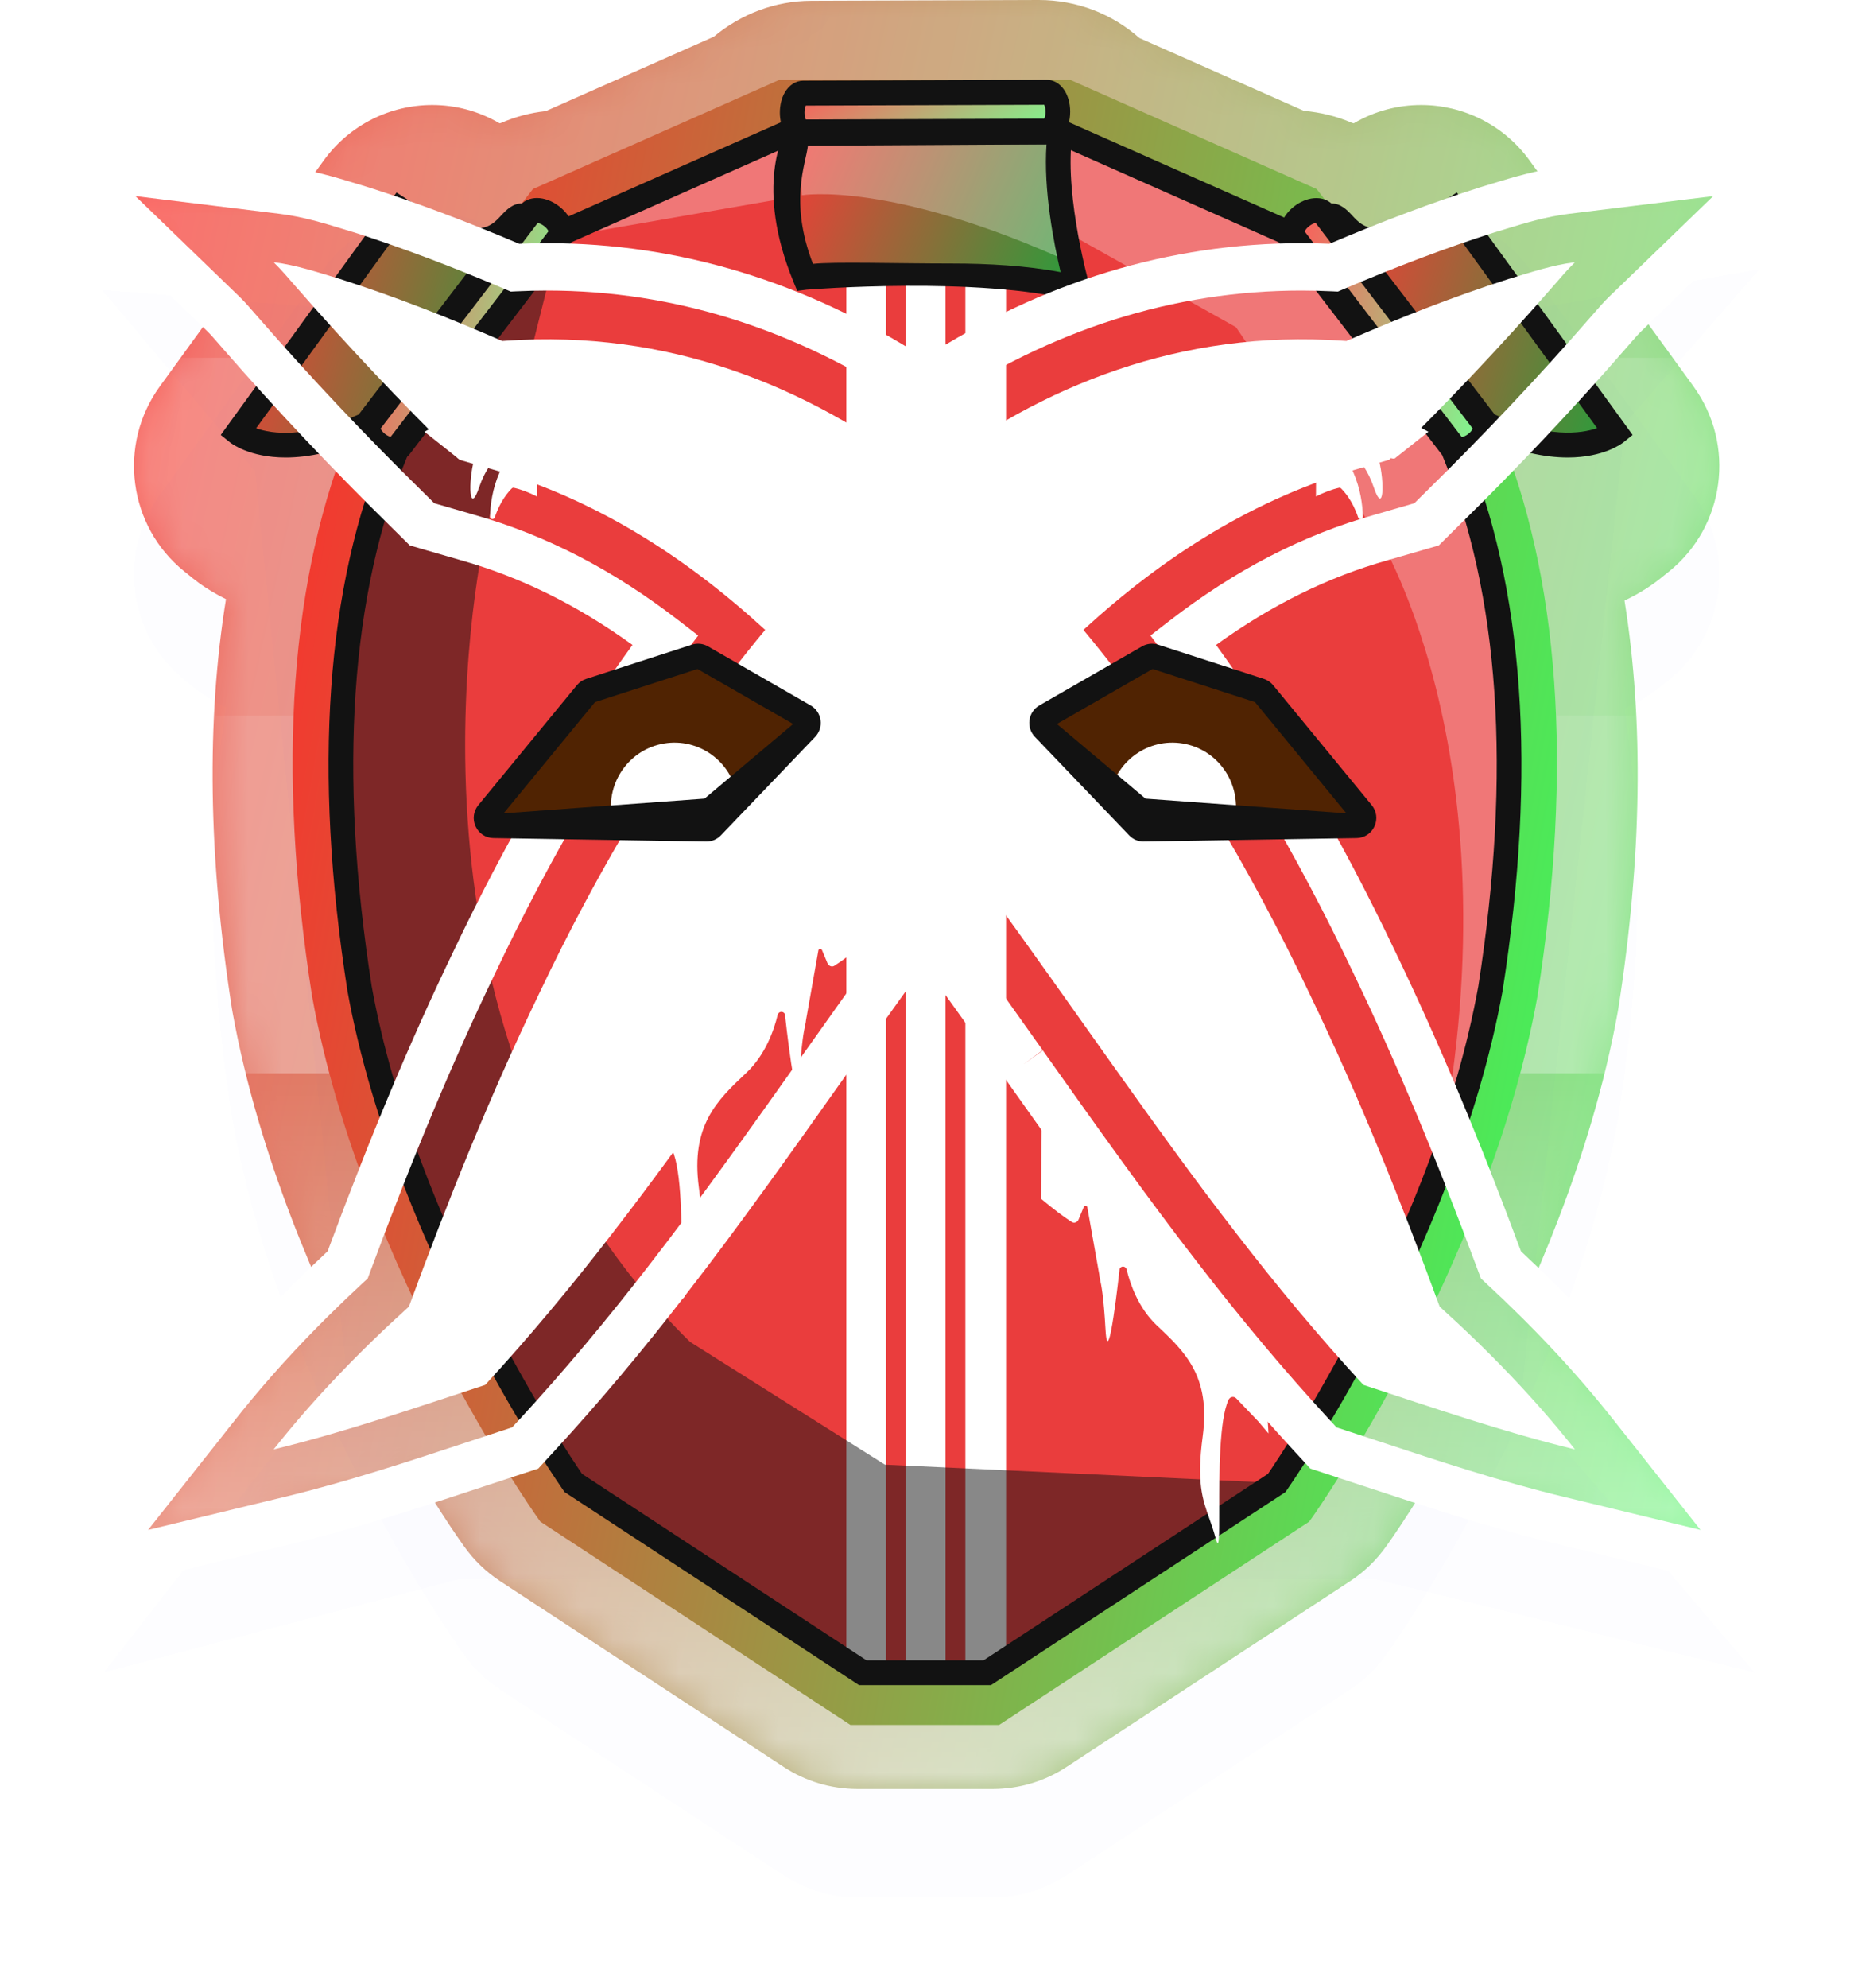 <svg width="56" height="60" viewBox="0 0 56 60" fill="none" xmlns="http://www.w3.org/2000/svg">
<path d="M51.152 11.664L46.198 4.841C45.408 3.753 44.177 3.169 42.924 3.169C42.227 3.169 41.525 3.349 40.887 3.724C40.868 3.718 40.849 3.712 40.831 3.706C40.377 3.511 39.889 3.39 39.383 3.346L34.417 1.149C33.602 0.429 32.544 0 31.374 0C31.369 0 24.502 0.024 24.502 0.024C23.419 0.026 22.382 0.422 21.56 1.109L16.486 3.354C16.016 3.405 15.563 3.526 15.14 3.709C15.124 3.714 15.108 3.718 15.093 3.724C14.455 3.349 13.752 3.169 13.056 3.169C11.803 3.169 10.572 3.752 9.781 4.841L4.828 11.664C3.55 13.424 3.875 15.884 5.565 17.247L5.825 17.457C6.019 17.614 6.355 17.854 6.826 18.086C6.233 21.745 6.291 25.877 7.005 30.438C7.007 30.455 7.01 30.472 7.013 30.488C7.013 30.488 7.022 30.542 7.025 30.557C7.814 34.925 9.636 39.019 11.025 41.683C12.491 44.496 13.764 46.318 13.902 46.513L14.014 46.672C14.309 47.09 14.68 47.449 15.108 47.729L23.678 53.34C24.336 53.771 25.103 54 25.888 54H29.999C30.784 54 31.551 53.771 32.209 53.34L40.779 47.729C41.207 47.449 41.578 47.09 41.873 46.672L41.985 46.514C42.126 46.314 43.402 44.484 44.862 41.683C46.251 39.019 48.072 34.925 48.862 30.557C48.865 30.542 48.867 30.528 48.87 30.513C48.87 30.513 48.88 30.455 48.882 30.438C49.594 25.895 49.654 21.777 49.068 18.129C49.585 17.884 49.949 17.624 50.156 17.457L50.416 17.248C52.106 15.885 52.43 13.425 51.152 11.665L51.152 11.664Z" fill="url(#paint0_linear_184_15388)"/>
<path d="M3.074 5.475L7.704 10.951L10.431 37.86L3.134 47.212L13.877 44.392H41.534L52.996 47.212L45.939 38.916L49.086 9.503L53.146 4.857L46.509 6.018H9.816L3.074 5.475Z" fill="url(#paint1_linear_184_15388)"/>
<mask id="mask0_184_15388" style="mask-type:alpha" maskUnits="userSpaceOnUse" x="3" y="0" width="51" height="54">
<path d="M51.152 11.664L46.198 4.841C45.408 3.753 44.177 3.169 42.924 3.169C42.227 3.169 41.525 3.349 40.887 3.724C40.868 3.718 40.849 3.712 40.831 3.706C40.377 3.511 39.889 3.39 39.383 3.346L34.417 1.149C33.602 0.429 32.544 0 31.374 0C31.369 0 24.502 0.024 24.502 0.024C23.419 0.026 22.382 0.422 21.56 1.109L16.486 3.354C16.016 3.405 15.563 3.526 15.14 3.709C15.124 3.714 15.108 3.718 15.093 3.724C14.455 3.349 13.752 3.169 13.056 3.169C11.803 3.169 10.572 3.752 9.781 4.841L4.828 11.664C3.55 13.424 3.875 15.884 5.565 17.247L5.825 17.457C6.019 17.614 6.355 17.854 6.826 18.086C6.233 21.745 6.291 25.877 7.005 30.438C7.007 30.455 7.01 30.472 7.013 30.488C7.013 30.488 7.022 30.542 7.025 30.557C7.814 34.925 9.636 39.019 11.025 41.683C12.491 44.496 13.764 46.318 13.902 46.513L14.014 46.672C14.309 47.09 14.68 47.449 15.108 47.729L23.678 53.34C24.336 53.771 25.103 54 25.888 54H29.999C30.784 54 31.551 53.771 32.209 53.34L40.779 47.729C41.207 47.449 41.578 47.09 41.873 46.672L41.985 46.514C42.126 46.314 43.402 44.484 44.862 41.683C46.251 39.019 48.072 34.925 48.862 30.557C48.865 30.542 48.867 30.528 48.87 30.513C48.87 30.513 48.88 30.455 48.882 30.438C49.594 25.895 49.654 21.777 49.068 18.129C49.585 17.884 49.949 17.624 50.156 17.457L50.416 17.248C52.106 15.885 52.43 13.425 51.152 11.665L51.152 11.664Z" fill="#5B21CA"/>
<path d="M3.074 5.475L7.704 10.951L10.431 37.86L3.134 47.212L13.877 44.392H41.534L52.996 47.212L45.939 38.916L49.086 9.503L53.146 4.857L46.509 6.018H9.816L3.074 5.475Z" fill="#5B21CA"/>
</mask>
<g mask="url(#mask0_184_15388)">
<rect x="-0.207" width="57.533" height="10.8" fill="white" fill-opacity="0.12"/>
<rect x="-0.207" y="10.8" width="57.533" height="10.8" fill="white" fill-opacity="0.24"/>
<rect x="-0.207" y="21.6" width="57.533" height="10.8" fill="white" fill-opacity="0.32"/>
<path fill-rule="evenodd" clip-rule="evenodd" d="M57.326 32.4H-0.207V43.2H-0.207V54H57.326V43.2L57.326 32.4Z" fill="url(#paint2_linear_184_15388)" fill-opacity="0.56"/>
</g>
<g filter="url(#filter0_dddii_184_15388)">
<path d="M51.152 11.664L46.198 4.841C45.408 3.753 44.177 3.169 42.924 3.169C42.227 3.169 41.525 3.349 40.887 3.724C40.868 3.718 40.849 3.712 40.831 3.706C40.377 3.511 39.889 3.39 39.383 3.346L34.417 1.149C33.602 0.429 32.544 0 31.374 0C31.369 0 24.502 0.024 24.502 0.024C23.419 0.026 22.382 0.422 21.56 1.109L16.486 3.354C16.016 3.405 15.563 3.526 15.14 3.709C15.124 3.714 15.108 3.718 15.093 3.724C14.455 3.349 13.752 3.169 13.056 3.169C11.803 3.169 10.572 3.752 9.781 4.841L4.828 11.664C3.55 13.424 3.875 15.884 5.565 17.247L5.825 17.457C6.019 17.614 6.355 17.854 6.826 18.086C6.233 21.745 6.291 25.877 7.005 30.438C7.007 30.455 7.01 30.472 7.013 30.488C7.013 30.488 7.022 30.542 7.025 30.557C7.814 34.925 9.636 39.019 11.025 41.683C12.491 44.496 13.764 46.318 13.902 46.513L14.014 46.672C14.309 47.09 14.68 47.449 15.108 47.729L23.678 53.34C24.336 53.771 25.103 54 25.888 54H29.999C30.784 54 31.551 53.771 32.209 53.34L40.779 47.729C41.207 47.449 41.578 47.09 41.873 46.672L41.985 46.514C42.126 46.314 43.402 44.484 44.862 41.683C46.251 39.019 48.072 34.925 48.862 30.557C48.865 30.542 48.867 30.528 48.87 30.513C48.87 30.513 48.88 30.455 48.882 30.438C49.594 25.895 49.654 21.777 49.068 18.129C49.585 17.884 49.949 17.624 50.156 17.457L50.416 17.248C52.106 15.885 52.43 13.425 51.152 11.665L51.152 11.664Z" fill="#5B21CA" fill-opacity="0.01" shape-rendering="crispEdges"/>
<path d="M3.074 5.475L7.704 10.951L10.431 37.86L3.134 47.212L13.877 44.392H41.534L52.996 47.212L45.939 38.916L49.086 9.503L53.146 4.857L46.509 6.018H9.816L3.074 5.475Z" fill="#5B21CA" fill-opacity="0.01" shape-rendering="crispEdges"/>
</g>
<path d="M25.686 52.069L16.321 45.932L16.199 45.759C16.144 45.681 14.85 43.836 13.365 40.986C11.991 38.347 10.192 34.315 9.43 30.091L9.425 30.065C8.345 23.16 8.759 17.368 10.655 12.847L10.711 12.713L16.095 5.707L23.535 2.413H32.33L39.771 5.707L45.154 12.713L45.211 12.847C47.107 17.368 47.521 23.16 46.44 30.065L46.436 30.091C45.673 34.315 43.875 38.347 42.5 40.986C41.016 43.836 39.721 45.681 39.667 45.759L39.544 45.932L30.179 52.069H25.686Z" fill="url(#paint3_linear_184_15388)"/>
<path d="M43.886 13.547L38.861 7.009L32.026 3.983H23.855L17.019 7.009L11.994 13.547C10.399 17.349 9.727 22.596 10.861 29.837C12.262 37.592 17.318 44.765 17.318 44.765L26.06 50.492H29.821L38.563 44.765C38.563 44.765 43.619 37.592 45.02 29.837C46.153 22.596 45.481 17.348 43.886 13.547Z" fill="#EA3D3D"/>
<path d="M28.56 8.145H27.361V50.5H28.56V8.145Z" fill="white"/>
<path d="M29.789 11.222H26.133V28.81H29.789V11.222Z" fill="white"/>
<path d="M30.388 8.296H29.159V50.5H30.388V8.296Z" fill="white"/>
<path d="M26.762 8.296H25.564V50.5H26.762V8.296Z" fill="white"/>
<path opacity="0.5" d="M16.904 7.168L14.682 16.013C14.682 16.013 11.136 30.997 20.843 40.506L26.728 44.211L38.562 44.765L29.82 50.492H26.059L17.317 44.765C17.317 44.765 5.823 30.107 12.087 13.469L16.904 7.168Z" fill="#121212"/>
<path opacity="0.3" d="M16.905 7.168L24.223 5.895L32.381 7.103L37.333 9.877L41.648 16.216C41.648 16.216 46.102 23.419 43.236 35.916C43.236 35.916 47.956 25.904 43.893 13.468L38.861 7.009L31.832 3.981L24.073 4.087L16.904 7.168L16.905 7.168Z" fill="white"/>
<path d="M44.816 12.757L39.999 6.456C39.879 6.298 39.574 6.328 39.319 6.525C39.064 6.721 38.955 7.009 39.075 7.168L43.892 13.468C44.013 13.627 44.317 13.596 44.572 13.4C44.827 13.203 44.936 12.915 44.816 12.757Z" fill="url(#paint4_linear_184_15388)"/>
<path d="M44.132 13.945C43.911 13.945 43.719 13.857 43.597 13.697L38.781 7.397C38.642 7.215 38.616 6.971 38.709 6.727C38.779 6.542 38.916 6.364 39.093 6.227C39.271 6.091 39.476 6.004 39.673 5.984C39.932 5.958 40.158 6.048 40.296 6.229L45.113 12.529C45.25 12.71 45.276 12.954 45.184 13.198C45.114 13.384 44.977 13.561 44.799 13.698C44.622 13.835 44.416 13.921 44.22 13.941C44.19 13.944 44.161 13.945 44.132 13.945V13.945ZM44.188 13.239L44.189 13.239C44.189 13.239 44.188 13.239 44.188 13.239ZM39.408 6.987L44.153 13.193C44.194 13.187 44.267 13.163 44.346 13.102C44.425 13.041 44.468 12.976 44.484 12.938L39.74 6.731C39.699 6.737 39.626 6.762 39.547 6.823C39.468 6.884 39.425 6.948 39.408 6.987H39.408ZM39.704 6.685C39.704 6.685 39.705 6.686 39.705 6.686L39.704 6.685Z" fill="#121212"/>
<path d="M31.618 2.786L24.262 2.812C24.077 2.812 23.927 3.074 23.928 3.398C23.928 3.721 24.078 3.983 24.262 3.983L31.619 3.957C31.803 3.957 31.953 3.695 31.953 3.372C31.953 3.048 31.803 2.786 31.618 2.786Z" fill="url(#paint5_linear_184_15388)"/>
<path d="M24.263 4.358C24.037 4.358 23.833 4.227 23.702 3.999C23.607 3.832 23.555 3.619 23.555 3.398C23.555 3.177 23.607 2.963 23.702 2.797C23.833 2.568 24.037 2.437 24.262 2.437L31.618 2.411C32.021 2.411 32.325 2.824 32.325 3.371C32.325 3.919 32.022 4.332 31.618 4.333L24.263 4.358H24.263ZM24.34 3.187C24.321 3.228 24.3 3.301 24.3 3.397C24.3 3.494 24.321 3.566 24.34 3.607L31.54 3.582C31.559 3.541 31.58 3.468 31.58 3.372C31.58 3.275 31.559 3.203 31.54 3.162L24.34 3.187Z" fill="#121212"/>
<path d="M24.086 4.026C24.086 4.026 22.906 5.949 24.073 8.781C24.073 8.781 29.915 7.491 32.548 8.576L32.025 3.983L24.086 4.026V4.026Z" fill="url(#paint6_linear_184_15388)"/>
<path opacity="0.3" d="M24.222 5.895C24.222 5.895 26.886 5.437 32.38 7.941L32.025 3.983L24.072 4.087C24.072 4.087 24.195 5.357 24.222 5.895Z" fill="white"/>
<path d="M33.087 9.244L32.454 9.078C29.608 8.332 24.411 8.738 24.364 8.744L24.08 8.781L23.971 8.516C22.769 5.6 23.706 4.005 23.726 3.93L23.799 3.653L31.833 3.605H31.836C31.989 3.607 32.136 3.675 32.237 3.79C32.339 3.906 32.388 4.06 32.371 4.214C32.174 6.013 32.899 8.586 32.906 8.611L33.086 9.244H33.087ZM28.752 7.954C29.844 7.954 31.008 8.019 32.036 8.215C31.832 7.353 31.512 5.724 31.61 4.358L24.403 4.4C24.342 4.949 23.828 6.078 24.555 7.965C25.162 7.895 27.117 7.954 28.752 7.954Z" fill="#121212"/>
<path d="M40.197 6.515C40.746 6.493 40.782 8.342 43.909 6.318L48.802 13.061C48.802 13.061 47.572 14.054 44.907 12.815L40.155 6.608C40.126 6.571 40.151 6.517 40.197 6.515Z" fill="url(#paint7_linear_184_15388)"/>
<path d="M47.352 13.811C46.688 13.811 45.823 13.653 44.751 13.155L44.668 13.116L39.859 6.837C39.761 6.708 39.742 6.536 39.81 6.389C39.879 6.242 40.021 6.147 40.182 6.14C40.49 6.128 40.686 6.337 40.843 6.505C41.019 6.693 41.184 6.871 41.528 6.889C42.025 6.916 42.758 6.617 43.707 6.002L44.003 5.811L49.313 13.129L49.035 13.353C48.999 13.382 48.449 13.811 47.352 13.811H47.352ZM45.146 12.511C46.75 13.236 47.762 13.089 48.24 12.924L43.812 6.82C42.7 7.496 41.952 7.689 41.413 7.636L45.146 12.511H45.146Z" fill="#121212"/>
<path d="M11.164 12.757L15.981 6.456C16.102 6.298 16.406 6.329 16.661 6.525C16.916 6.721 17.025 7.009 16.905 7.168L12.088 13.468C11.967 13.627 11.663 13.596 11.408 13.4C11.153 13.204 11.044 12.916 11.164 12.757Z" fill="url(#paint8_linear_184_15388)"/>
<path d="M11.849 13.947C11.634 13.947 11.397 13.864 11.181 13.698C11.004 13.561 10.867 13.383 10.797 13.198C10.704 12.954 10.73 12.71 10.868 12.529L10.869 12.528L15.686 6.227C15.938 5.895 16.456 5.894 16.887 6.227C17.32 6.56 17.454 7.062 17.201 7.396L12.383 13.697C12.257 13.864 12.064 13.947 11.849 13.947ZM11.792 13.24C11.792 13.24 11.792 13.24 11.792 13.24V13.24H11.792ZM11.496 12.938C11.513 12.976 11.555 13.041 11.634 13.102C11.713 13.163 11.786 13.187 11.828 13.193L16.572 6.987C16.555 6.948 16.513 6.884 16.434 6.823C16.355 6.762 16.282 6.738 16.241 6.731L11.496 12.938ZM16.277 6.684V6.685C16.277 6.685 16.277 6.685 16.277 6.684Z" fill="#121212"/>
<path d="M15.784 6.515C15.236 6.493 15.2 8.342 12.072 6.318L7.18 13.061C7.18 13.061 8.409 14.054 11.074 12.815L15.827 6.608C15.855 6.571 15.831 6.517 15.784 6.515Z" fill="url(#paint9_linear_184_15388)"/>
<path d="M8.629 13.811C7.532 13.811 6.982 13.382 6.946 13.353L6.668 13.129L11.978 5.811L12.273 6.002C13.223 6.616 13.957 6.915 14.452 6.889C14.796 6.871 14.962 6.693 15.137 6.505C15.295 6.337 15.492 6.127 15.799 6.14C15.96 6.147 16.102 6.242 16.171 6.389C16.239 6.536 16.22 6.708 16.122 6.837L11.313 13.116L11.23 13.155C10.158 13.653 9.293 13.811 8.629 13.811H8.629ZM7.737 12.928C8.211 13.096 9.214 13.244 10.835 12.511L14.568 7.636C14.028 7.689 13.281 7.496 12.168 6.82L7.737 12.927L7.737 12.928Z" fill="#121212"/>
<path d="M29.931 50.868H25.949L17.054 45.04L17.013 44.982C17 44.964 15.718 43.137 14.284 40.384C12.959 37.84 11.225 33.957 10.493 29.904L10.492 29.895C9.453 23.258 9.843 17.709 11.65 13.401L11.669 13.356L11.699 13.317L16.782 6.704L23.776 3.608H32.104L39.098 6.704L44.211 13.356L44.23 13.401C46.037 17.709 46.427 23.258 45.388 29.895L45.387 29.904C44.654 33.957 42.921 37.84 41.596 40.384C40.162 43.137 38.879 44.964 38.867 44.982L38.826 45.04L29.931 50.868H29.931ZM26.17 50.117H29.71L38.298 44.49C38.774 43.797 43.346 36.992 44.652 29.774C45.664 23.302 45.297 17.907 43.561 13.737L38.624 7.314L31.947 4.358H23.933L17.256 7.314L12.318 13.737C10.582 17.907 10.215 23.302 11.227 29.773C12.533 36.992 17.106 43.797 17.581 44.49L26.17 50.117Z" fill="#121212"/>
<path d="M55.047 48.543L46.899 46.572C44.952 46.101 43.04 45.47 41.19 44.859C40.889 44.76 40.589 44.661 40.29 44.563L39.578 44.33L39.069 43.777C37.745 42.34 36.405 40.744 35.084 39.032C33.535 37.041 31.912 34.752 30.343 32.538L30.336 32.529C29.492 31.34 28.691 30.21 27.918 29.149C27.146 30.209 26.345 31.339 25.5 32.529C23.927 34.749 22.302 37.04 20.751 39.034C19.432 40.744 18.091 42.34 16.767 43.777L16.258 44.33L15.547 44.563C15.265 44.655 14.983 44.749 14.699 44.842L14.648 44.859C12.798 45.47 10.885 46.101 8.938 46.572L0.79 48.543L6.011 41.945C7.135 40.525 8.406 39.158 9.895 37.772C11.199 34.267 12.405 31.395 13.684 28.743C15.332 25.274 17.154 22.157 19.104 19.468C17.429 18.26 15.728 17.421 13.922 16.911L12.379 16.465L11.774 15.866C10.02 14.144 8.343 12.369 6.792 10.591C6.735 10.526 6.675 10.457 6.616 10.389C6.48 10.232 6.363 10.098 6.27 10.007L0.033 3.982L8.613 5.035C9.428 5.135 10.134 5.351 10.756 5.541L10.775 5.546C10.879 5.578 10.981 5.609 11.084 5.64L11.136 5.656C12.574 6.115 14.06 6.672 15.682 7.359C15.965 7.347 16.249 7.341 16.527 7.341C20.511 7.341 24.341 8.506 27.918 10.803C31.495 8.506 35.325 7.341 39.309 7.341C39.587 7.341 39.87 7.347 40.154 7.359C41.775 6.672 43.261 6.115 44.693 5.658L44.752 5.64C44.854 5.609 44.957 5.578 45.059 5.547L45.08 5.54C45.702 5.351 46.408 5.135 47.223 5.035L55.802 3.982L49.566 10.007C49.472 10.098 49.355 10.233 49.22 10.389L49.208 10.403C49.153 10.467 49.097 10.531 49.041 10.594C47.492 12.37 45.816 14.145 44.061 15.867L43.457 16.465L41.918 16.91C40.109 17.421 38.408 18.26 36.732 19.468C38.682 22.156 40.504 25.274 42.154 28.746C43.431 31.394 44.637 34.267 45.941 37.771C47.43 39.158 48.701 40.524 49.825 41.944L55.047 48.543ZM40.368 43.086L40.729 43.204C41.029 43.302 41.33 43.402 41.632 43.501C43.455 44.103 45.34 44.725 47.231 45.182L51.364 46.182L48.715 42.835C47.606 41.434 46.344 40.083 44.856 38.708L44.731 38.592L44.671 38.431C43.36 34.897 42.154 32.017 40.875 29.366C39.145 25.724 37.227 22.49 35.173 19.75L34.749 19.184L35.307 18.753C37.31 17.204 39.346 16.151 41.531 15.535L42.719 15.191L43.068 14.846C44.799 13.147 46.45 11.399 47.977 9.648C48.034 9.584 48.087 9.523 48.14 9.462L48.151 9.449C48.309 9.268 48.444 9.111 48.584 8.976L51.747 5.92L47.395 6.454C46.702 6.539 46.059 6.735 45.492 6.908L45.471 6.915C45.365 6.947 45.259 6.98 45.153 7.011L45.124 7.02C43.69 7.478 42.197 8.04 40.559 8.738L40.41 8.802L40.248 8.794C39.934 8.779 39.618 8.771 39.309 8.771C35.463 8.771 31.763 9.942 28.311 12.252L27.918 12.514L27.525 12.252C24.073 9.942 20.373 8.771 16.527 8.771C16.219 8.771 15.902 8.779 15.588 8.794L15.427 8.802L15.277 8.738C13.638 8.04 12.145 7.478 10.714 7.02L10.677 7.009C10.578 6.979 10.471 6.947 10.364 6.914L10.345 6.908C9.778 6.735 9.135 6.539 8.441 6.454L4.09 5.92L7.253 8.976C7.391 9.11 7.527 9.267 7.684 9.448C7.742 9.514 7.799 9.58 7.857 9.645C9.386 11.398 11.037 13.147 12.768 14.845L13.118 15.191L14.31 15.536C16.491 16.151 18.527 17.204 20.53 18.753L21.088 19.184L20.664 19.75C18.61 22.491 16.692 25.725 14.964 29.363C13.684 32.017 12.477 34.897 11.166 38.431L11.107 38.592L10.981 38.708C9.493 40.084 8.231 41.434 7.122 42.835L4.474 46.182L8.607 45.182C10.498 44.725 12.383 44.103 14.206 43.501L14.258 43.484C14.543 43.39 14.826 43.297 15.108 43.204L15.469 43.086L15.728 42.806C17.023 41.399 18.337 39.835 19.633 38.156C21.166 36.184 22.781 33.907 24.343 31.705C25.28 30.384 26.161 29.14 27.012 27.979C27.128 27.82 27.241 27.668 27.35 27.52L27.92 26.749L28.489 27.52C28.598 27.668 28.71 27.82 28.826 27.977C29.678 29.14 30.559 30.384 31.493 31.7L30.921 32.124L31.499 31.709C33.059 33.91 34.673 36.185 36.205 38.154C37.502 39.835 38.815 41.399 40.111 42.806L40.37 43.086L40.368 43.086Z" fill="white"/>
<g filter="url(#filter1_d_184_15388)">
<path d="M43.486 39.442C42.313 36.252 41.054 33.104 39.558 30.004C37.791 26.283 35.523 22.369 32.725 19.014C35.133 16.809 37.864 15.042 41.136 14.118L41.959 13.88L42.046 13.794C43.715 12.156 45.343 10.439 46.884 8.672C47.111 8.416 47.326 8.153 47.572 7.915C46.883 7.999 46.226 8.226 45.565 8.422C43.894 8.956 42.27 9.595 40.667 10.292L40.54 10.284C35.688 9.951 31.493 11.606 27.919 14.338C24.343 11.606 20.149 9.951 15.297 10.284L15.17 10.292C13.566 9.595 11.943 8.956 10.272 8.422C9.611 8.226 8.954 7.999 8.265 7.915C8.511 8.153 8.726 8.416 8.953 8.672C10.494 10.44 12.121 12.156 13.79 13.794L13.878 13.88L14.701 14.118C17.973 15.042 20.704 16.809 23.112 19.014C20.314 22.369 18.047 26.283 16.279 30.004C14.783 33.105 13.524 36.252 12.351 39.442C10.881 40.771 9.499 42.192 8.265 43.752C10.405 43.234 12.563 42.49 14.655 41.805C16.002 40.343 17.284 38.8 18.48 37.25C20.887 34.156 23.521 30.263 25.836 27.104C26.517 26.177 27.208 25.251 27.919 24.342C28.629 25.251 29.32 26.177 30.001 27.104C32.316 30.263 34.95 34.156 37.357 37.25C38.553 38.8 39.835 40.343 41.182 41.805C43.274 42.49 45.432 43.234 47.572 43.752C46.338 42.192 44.956 40.771 43.486 39.442Z" fill="white"/>
</g>
<path fill-rule="evenodd" clip-rule="evenodd" d="M26.157 28.433C26.154 27.808 26.151 27.378 26.145 27.261C26.113 26.627 24.54 26.753 24.319 26.944C24.143 27.096 20.826 31.382 19.189 33.506C19.151 34.134 19.102 34.923 19.052 35.76C19.264 35.513 19.378 35.376 19.378 35.376L20.058 34.666C20.133 34.583 20.259 34.609 20.303 34.71C20.594 35.336 20.593 37.017 20.593 38.132C20.592 38.947 20.592 39.46 20.706 39.034C20.769 38.799 20.839 38.602 20.905 38.415C21.122 37.801 21.302 37.289 21.109 35.845C20.858 33.971 21.668 33.208 22.532 32.394L22.544 32.383C23.123 31.838 23.381 31.084 23.488 30.64C23.514 30.526 23.658 30.507 23.709 30.614C23.709 30.614 24.068 33.956 24.149 32.51C24.209 31.451 24.283 31.117 24.32 30.946C24.334 30.884 24.343 30.844 24.345 30.798L24.716 28.706C24.716 28.636 24.804 28.624 24.829 28.681L24.993 29.074C25.031 29.163 25.131 29.201 25.207 29.15C25.454 28.994 25.783 28.742 26.157 28.433Z" fill="white"/>
<path fill-rule="evenodd" clip-rule="evenodd" d="M31.452 36.192C31.453 34.804 31.456 33.773 31.465 33.596C31.491 33.079 32.576 34.129 33.043 34.58C33.13 34.664 33.195 34.727 33.228 34.756C33.398 34.903 36.602 39.042 38.183 41.093C38.22 41.7 38.267 42.462 38.315 43.27C38.11 43.032 38 42.9 38 42.9L37.344 42.214C37.271 42.134 37.149 42.159 37.107 42.257C36.826 42.861 36.827 44.484 36.827 45.561C36.828 46.349 36.828 46.844 36.718 46.432C36.657 46.205 36.59 46.015 36.526 45.835C36.316 45.241 36.142 44.747 36.328 43.353C36.571 41.542 35.788 40.806 34.954 40.02L34.942 40.009C34.383 39.483 34.134 38.754 34.031 38.325C34.006 38.215 33.866 38.197 33.818 38.301C33.818 38.301 33.471 41.528 33.392 40.132C33.334 39.109 33.263 38.786 33.227 38.621C33.214 38.562 33.205 38.523 33.204 38.478L32.845 36.458C32.845 36.391 32.76 36.378 32.736 36.433L32.578 36.813C32.541 36.899 32.444 36.935 32.371 36.886C32.131 36.736 31.813 36.492 31.452 36.192Z" fill="white"/>
<path fill-rule="evenodd" clip-rule="evenodd" d="M16.218 14.986C16.217 14.69 16.216 14.424 16.215 14.248C16.215 14.131 16.214 14.054 16.214 14.036C16.214 13.922 14.361 12.726 13.852 12.701C13.514 12.685 13.084 12.882 12.822 13.033L13.807 13.814C13.816 13.823 13.825 13.832 13.837 13.838C13.899 13.863 14.004 13.811 14.101 13.764C14.121 13.754 14.141 13.744 14.161 13.735C14.211 13.72 14.259 13.708 14.307 13.699C14.34 13.711 14.352 13.759 14.322 13.871C14.136 14.553 14.169 15.612 14.481 14.688C14.793 13.765 15.508 13.298 15.089 14.26C14.873 14.755 14.81 15.238 14.801 15.591C14.798 15.681 14.915 15.702 14.945 15.618C15.11 15.114 15.373 14.827 15.46 14.743C15.478 14.725 15.502 14.719 15.523 14.725C15.743 14.774 15.978 14.866 16.218 14.986Z" fill="white"/>
<path fill-rule="evenodd" clip-rule="evenodd" d="M39.748 14.986C39.749 14.69 39.751 14.424 39.752 14.248C39.752 14.131 39.753 14.054 39.753 14.036C39.753 13.922 41.606 12.726 42.114 12.701C42.453 12.685 42.883 12.882 43.145 13.033L42.16 13.814C42.151 13.823 42.142 13.832 42.13 13.838C42.068 13.863 41.963 13.811 41.866 13.764C41.846 13.754 41.825 13.744 41.806 13.735C41.755 13.72 41.708 13.708 41.66 13.699C41.627 13.711 41.615 13.759 41.645 13.871C41.83 14.553 41.797 15.612 41.486 14.688C41.174 13.765 40.459 13.298 40.878 14.26C41.093 14.755 41.156 15.238 41.165 15.591C41.168 15.681 41.051 15.702 41.022 15.618C40.857 15.114 40.593 14.827 40.506 14.743C40.489 14.725 40.465 14.719 40.444 14.725C40.223 14.774 39.988 14.866 39.748 14.986Z" fill="white"/>
<path d="M31.579 21.621L34.683 19.836C34.739 19.804 34.806 19.797 34.867 19.817L38.061 20.85C38.103 20.864 38.139 20.889 38.168 20.923L41.146 24.544C41.269 24.693 41.165 24.919 40.973 24.922L34.544 25.027C34.48 25.028 34.419 25.002 34.375 24.956L31.527 21.983C31.424 21.874 31.449 21.696 31.578 21.622L31.579 21.621Z" fill="#502302"/>
<path d="M37.29 24.756C37.512 23.712 36.851 22.683 35.814 22.46C34.777 22.236 33.755 22.901 33.533 23.945L34.844 25.155L37.29 24.756V24.756Z" fill="white"/>
<path d="M34.54 25.402C34.377 25.402 34.22 25.334 34.107 25.216L31.259 22.243C31.129 22.107 31.07 21.922 31.096 21.736C31.122 21.549 31.231 21.389 31.393 21.295L34.498 19.51C34.645 19.426 34.821 19.408 34.981 19.46L38.175 20.493C38.285 20.528 38.381 20.594 38.455 20.683L41.433 24.304C41.582 24.485 41.614 24.73 41.516 24.944C41.418 25.158 41.212 25.293 40.978 25.297L34.55 25.401C34.547 25.401 34.543 25.401 34.54 25.401L34.54 25.402ZM31.924 21.855L34.6 24.107L40.668 24.551L37.907 21.194L34.814 20.194L31.924 21.855Z" fill="#121212"/>
<path d="M24.302 21.621L21.197 19.836C21.141 19.804 21.075 19.797 21.013 19.817L17.819 20.85C17.778 20.864 17.741 20.889 17.713 20.923L14.735 24.544C14.612 24.693 14.715 24.919 14.908 24.922L21.336 25.027C21.4 25.028 21.461 25.002 21.505 24.956L24.353 21.983C24.457 21.874 24.432 21.696 24.302 21.622L24.302 21.621Z" fill="#502302"/>
<path d="M18.494 24.756C18.272 23.712 18.933 22.683 19.97 22.46C21.007 22.236 22.028 22.901 22.251 23.945L20.94 25.155L18.494 24.756V24.756Z" fill="white"/>
<path d="M21.34 25.402C21.337 25.402 21.334 25.402 21.331 25.402L14.902 25.297C14.668 25.293 14.462 25.158 14.365 24.944C14.267 24.731 14.299 24.485 14.448 24.304L17.425 20.683C17.499 20.594 17.596 20.528 17.705 20.493L20.899 19.46C21.06 19.408 21.236 19.426 21.382 19.51L24.486 21.295C24.649 21.389 24.757 21.549 24.784 21.736C24.811 21.922 24.751 22.107 24.622 22.243L21.774 25.216C21.66 25.334 21.503 25.402 21.34 25.402ZM15.212 24.551L21.28 24.107L23.957 21.855L21.067 20.194L17.973 21.194L15.212 24.551Z" fill="#121212"/>
<defs>
<filter id="filter0_dddii_184_15388" x="0.482" y="0" width="55.255" height="59.184" filterUnits="userSpaceOnUse" color-interpolation-filters="sRGB">
<feFlood flood-opacity="0" result="BackgroundImageFix"/>
<feColorMatrix in="SourceAlpha" type="matrix" values="0 0 0 0 0 0 0 0 0 0 0 0 0 0 0 0 0 0 127 0" result="hardAlpha"/>
<feOffset dy="2.592"/>
<feGaussianBlur stdDeviation="1.296"/>
<feComposite in2="hardAlpha" operator="out"/>
<feColorMatrix type="matrix" values="0 0 0 0 0 0 0 0 0 0 0 0 0 0 0 0 0 0 0.12 0"/>
<feBlend mode="normal" in2="BackgroundImageFix" result="effect1_dropShadow_184_15388"/>
<feColorMatrix in="SourceAlpha" type="matrix" values="0 0 0 0 0 0 0 0 0 0 0 0 0 0 0 0 0 0 127 0" result="hardAlpha"/>
<feOffset dy="0.255"/>
<feComposite in2="hardAlpha" operator="out"/>
<feColorMatrix type="matrix" values="0 0 0 0 0 0 0 0 0 0 0 0 0 0 0 0 0 0 0.16 0"/>
<feBlend mode="normal" in2="effect1_dropShadow_184_15388" result="effect2_dropShadow_184_15388"/>
<feColorMatrix in="SourceAlpha" type="matrix" values="0 0 0 0 0 0 0 0 0 0 0 0 0 0 0 0 0 0 127 0" result="hardAlpha"/>
<feOffset dy="0.425"/>
<feGaussianBlur stdDeviation="0.127"/>
<feComposite in2="hardAlpha" operator="out"/>
<feColorMatrix type="matrix" values="0 0 0 0 0 0 0 0 0 0 0 0 0 0 0 0 0 0 0.16 0"/>
<feBlend mode="normal" in2="effect2_dropShadow_184_15388" result="effect3_dropShadow_184_15388"/>
<feBlend mode="normal" in="SourceGraphic" in2="effect3_dropShadow_184_15388" result="shape"/>
<feColorMatrix in="SourceAlpha" type="matrix" values="0 0 0 0 0 0 0 0 0 0 0 0 0 0 0 0 0 0 127 0" result="hardAlpha"/>
<feOffset dy="-0.838"/>
<feComposite in2="hardAlpha" operator="arithmetic" k2="-1" k3="1"/>
<feColorMatrix type="matrix" values="0 0 0 0 0 0 0 0 0 0 0 0 0 0 0 0 0 0 0.25 0"/>
<feBlend mode="normal" in2="shape" result="effect4_innerShadow_184_15388"/>
<feColorMatrix in="SourceAlpha" type="matrix" values="0 0 0 0 0 0 0 0 0 0 0 0 0 0 0 0 0 0 127 0" result="hardAlpha"/>
<feOffset dy="0.838"/>
<feComposite in2="hardAlpha" operator="arithmetic" k2="-1" k3="1"/>
<feColorMatrix type="matrix" values="0 0 0 0 1 0 0 0 0 1 0 0 0 0 1 0 0 0 0.45 0"/>
<feBlend mode="normal" in2="effect4_innerShadow_184_15388" result="effect5_innerShadow_184_15388"/>
</filter>
<filter id="filter1_d_184_15388" x="6.585" y="6.235" width="42.667" height="39.197" filterUnits="userSpaceOnUse" color-interpolation-filters="sRGB">
<feFlood flood-opacity="0" result="BackgroundImageFix"/>
<feColorMatrix in="SourceAlpha" type="matrix" values="0 0 0 0 0 0 0 0 0 0 0 0 0 0 0 0 0 0 127 0" result="hardAlpha"/>
<feOffset/>
<feGaussianBlur stdDeviation="0.84"/>
<feColorMatrix type="matrix" values="0 0 0 0 1 0 0 0 0 1 0 0 0 0 1 0 0 0 0.9 0"/>
<feBlend mode="normal" in2="BackgroundImageFix" result="effect1_dropShadow_184_15388"/>
<feBlend mode="normal" in="SourceGraphic" in2="effect1_dropShadow_184_15388" result="shape"/>
</filter>
<linearGradient id="paint0_linear_184_15388" x1="3.074" y1="0" x2="62.039" y2="12.695" gradientUnits="userSpaceOnUse">
<stop stop-color="#FF5858"/>
<stop offset="1" stop-color="#79FF92"/>
</linearGradient>
<linearGradient id="paint1_linear_184_15388" x1="3.074" y1="0" x2="62.039" y2="12.695" gradientUnits="userSpaceOnUse">
<stop stop-color="#FF5858"/>
<stop offset="1" stop-color="#79FF92"/>
</linearGradient>
<linearGradient id="paint2_linear_184_15388" x1="28.559" y1="32.4" x2="28.559" y2="54" gradientUnits="userSpaceOnUse">
<stop stop-color="white" stop-opacity="0"/>
<stop offset="1" stop-color="white"/>
</linearGradient>
<linearGradient id="paint3_linear_184_15388" x1="8.839" y1="2.413" x2="54.44" y2="10.556" gradientUnits="userSpaceOnUse">
<stop stop-color="#FF2C2C"/>
<stop offset="1" stop-color="#38FF5D"/>
</linearGradient>
<linearGradient id="paint4_linear_184_15388" x1="39.026" y1="6.355" x2="45.975" y2="7.66" gradientUnits="userSpaceOnUse">
<stop stop-color="#FF5858"/>
<stop offset="1" stop-color="#79FF92"/>
</linearGradient>
<linearGradient id="paint5_linear_184_15388" x1="23.928" y1="2.786" x2="26.814" y2="7.282" gradientUnits="userSpaceOnUse">
<stop stop-color="#FF5858"/>
<stop offset="1" stop-color="#79FF92"/>
</linearGradient>
<linearGradient id="paint6_linear_184_15388" x1="23.558" y1="3.983" x2="32.873" y2="8.035" gradientUnits="userSpaceOnUse">
<stop stop-color="#FD3737"/>
<stop offset="1" stop-color="#259F3B"/>
</linearGradient>
<linearGradient id="paint7_linear_184_15388" x1="40.143" y1="6.318" x2="50.024" y2="9.109" gradientUnits="userSpaceOnUse">
<stop stop-color="#FD3737"/>
<stop offset="1" stop-color="#259F3B"/>
</linearGradient>
<linearGradient id="paint8_linear_184_15388" x1="11.115" y1="6.355" x2="18.064" y2="7.661" gradientUnits="userSpaceOnUse">
<stop stop-color="#FF5858"/>
<stop offset="1" stop-color="#79FF92"/>
</linearGradient>
<linearGradient id="paint9_linear_184_15388" x1="7.18" y1="6.318" x2="17.061" y2="9.109" gradientUnits="userSpaceOnUse">
<stop stop-color="#FD3737"/>
<stop offset="1" stop-color="#259F3B"/>
</linearGradient>
</defs>
</svg>

